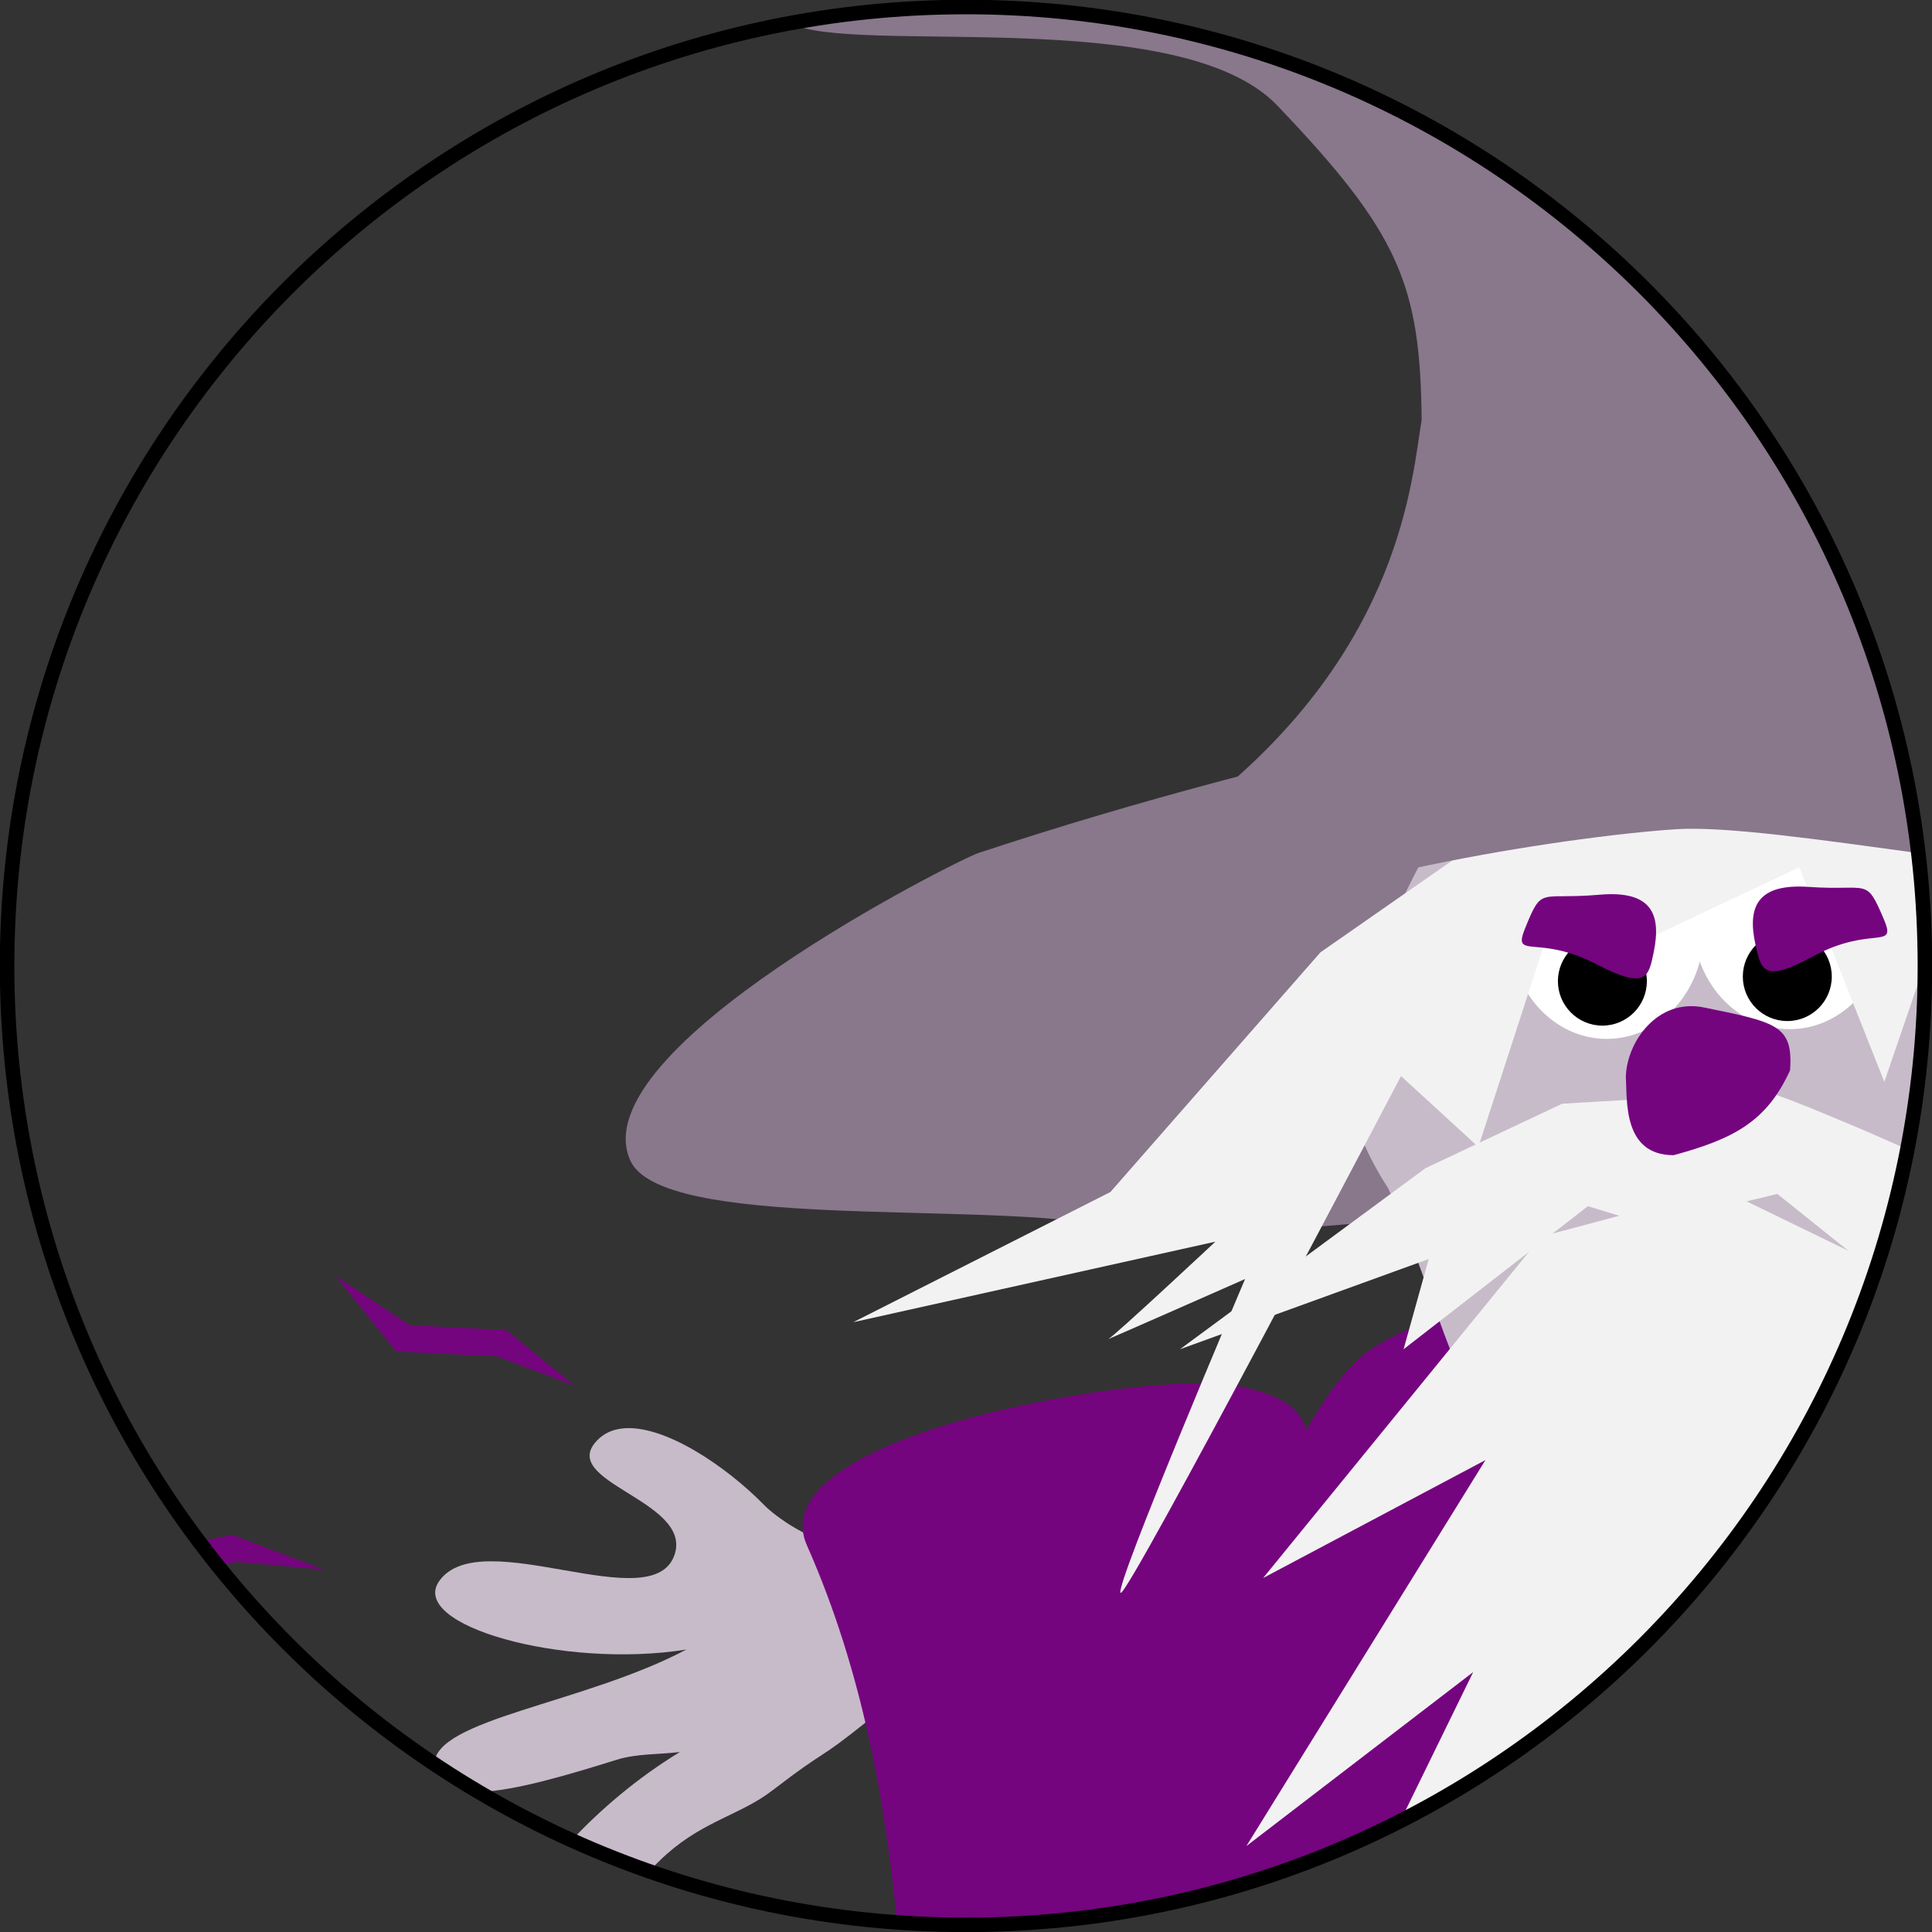 <?xml version="1.0" encoding="UTF-8" standalone="no"?>
<!-- Created with Inkscape (http://www.inkscape.org/) -->

<svg
   xmlns:dc="http://purl.org/dc/elements/1.1/"
   xmlns:cc="http://creativecommons.org/ns#"
   xmlns:rdf="http://www.w3.org/1999/02/22-rdf-syntax-ns#"
   xmlns:svg="http://www.w3.org/2000/svg"
   xmlns="http://www.w3.org/2000/svg"
   xmlns:sodipodi="http://sodipodi.sourceforge.net/DTD/sodipodi-0.dtd"
   xmlns:inkscape="http://www.inkscape.org/namespaces/inkscape"
   width="93.688"
   height="93.688"
   id="svg52283"
   version="1.1"
   inkscape:version="0.48.4 r9939"
   sodipodi:docname="icon_research.svg">
  <rect width="100%" height="100%" fill="#333333" stroke="none"/>
  <defs
     id="defs52285">
    <linearGradient
       id="linearGradient47854-8">
      <stop
         style="stop-color:#ffe000;stop-opacity:1;"
         offset="0"
         id="stop47856-7" />
      <stop
         style="stop-color:#f4d700;stop-opacity:1;"
         offset="1"
         id="stop47858-9" />
    </linearGradient>
    <linearGradient
       id="linearGradient47881-0">
      <stop
         style="stop-color:#ffe000;stop-opacity:1;"
         offset="0"
         id="stop47883-1" />
      <stop
         style="stop-color:#fff088;stop-opacity:1;"
         offset="1"
         id="stop47885-5" />
    </linearGradient>
    <linearGradient
       id="linearGradient47908-0">
      <stop
         style="stop-color:#f4d700;stop-opacity:1;"
         offset="0"
         id="stop47910-9" />
      <stop
         style="stop-color:#fff088;stop-opacity:1;"
         offset="1"
         id="stop47912-6" />
    </linearGradient>
    <linearGradient
       id="linearGradient47970-5">
      <stop
         style="stop-color:#bca664;stop-opacity:1;"
         offset="0"
         id="stop47972-0" />
      <stop
         style="stop-color:#ccb367;stop-opacity:1;"
         offset="1"
         id="stop47974-5" />
    </linearGradient>
    <linearGradient
       id="linearGradient48003-7">
      <stop
         style="stop-color:#ccb367;stop-opacity:1;"
         offset="0"
         id="stop48005-8" />
      <stop
         style="stop-color:#b19b57;stop-opacity:1;"
         offset="1"
         id="stop48007-6" />
    </linearGradient>
    <linearGradient
       id="linearGradient47978-5">
      <stop
         style="stop-color:#bca664;stop-opacity:1;"
         offset="0"
         id="stop47980-5" />
      <stop
         style="stop-color:#b19b57;stop-opacity:1;"
         offset="1"
         id="stop47982-1" />
    </linearGradient>
  </defs>
  <sodipodi:namedview
     id="base"
     pagecolor="#ffffff"
     bordercolor="#666666"
     borderopacity="1.0"
     inkscape:pageopacity="0.0"
     inkscape:pageshadow="2"
     inkscape:zoom="7.9195959"
     inkscape:cx="37.155951"
     inkscape:cy="45.019725"
     inkscape:document-units="px"
     inkscape:current-layer="layer1"
     showgrid="false"
     inkscape:window-width="2555"
     inkscape:window-height="1383"
     inkscape:window-x="153"
     inkscape:window-y="32"
     inkscape:window-maximized="0"
     fit-margin-top="0"
     fit-margin-left="0"
     fit-margin-right="0"
     fit-margin-bottom="0" />
  <g
     inkscape:label="Layer 1"
     inkscape:groupmode="layer"
     id="layer1"
     transform="translate(-213.156,-366.95)">
    <g
       style="display:inline"
       id="g47558"
       transform="translate(-1974.811,-230.433)">
      <path
         id="path31846-0-4"
         d="m 2278.094,627.25 c -14.524,4.568 -26.486,6.141 -42.688,11.5 -0.981,0.325 -19.298,9.501 -16.875,14.906 1.504,3.354 16.295,2.019 22.719,3.094 7.527,1.259 24.049,-1.234 34.188,-3.375 1.942,-0.41 3.505,-0.708 5.156,-1.031 0.465,-2.637 0.719,-5.354 0.719,-8.125 0,-5.997 -1.152,-11.706 -3.219,-16.969 z"
         style="color:#000000;fill:#89778c;fill-opacity:1;fill-rule:nonzero;stroke:none;stroke-width:1.182;marker:none;visibility:visible;display:inline;overflow:visible;enable-background:accumulate"
         inkscape:connector-curvature="0" />
      <path
         id="path17070-1-9-1"
         d="m 2218.125,666.656 c -0.465,0.055 -0.863,0.232 -1.188,0.562 -1.992,2.025 4.585,2.915 3.75,5.531 -1.019,3.191 -9.358,-1.526 -11.406,1.281 -1.575,2.158 6.013,4.297 11.969,3.344 -4.984,2.635 -12.207,3.374 -12.219,5.562 0.704,0.469 1.427,0.912 2.156,1.344 1.758,-0.055 4.3,-0.819 6.688,-1.562 0.981,-0.305 2.043,-0.249 3.062,-0.375 -2.084,1.268 -3.861,2.801 -5.219,4.25 1.222,0.551 2.443,1.085 3.719,1.531 0.289,-0.286 0.575,-0.58 0.875,-0.844 1.839,-1.617 3.587,-1.906 5.094,-3.062 2.874,-2.206 1.974,-1.245 4.781,-3.5 1.001,-0.804 0.801,-8.236 -1.188,-8.375 -1.68,-0.118 -3.452,-1.44 -3.969,-1.969 -1.84,-1.885 -4.893,-3.958 -6.906,-3.719 z"
         style="color:#000000;fill:#c7bbc9;fill-opacity:1;fill-rule:nonzero;stroke:none;stroke-width:0.202;marker:none;visibility:visible;display:inline;overflow:visible;enable-background:accumulate"
         inkscape:connector-curvature="0" />
      <path
         id="path16824-2-3-3"
         d="m 2269.656,659.406 c -6.047,0.084 -12.174,1.407 -15.156,3.375 -1.06,0.699 -2.128,2.122 -3.188,3.938 -0.349,-1.086 -1.208,-1.696 -3.312,-2.125 -4.038,-0.823 -23.308,2.296 -20.906,7.719 2.77,6.253 3.817,12.694 4.375,18.281 1.103,0.078 2.22,0.125 3.344,0.125 20.004,0 37.062,-12.622 43.625,-30.344 -2.607,-0.703 -5.68,-1.012 -8.781,-0.969 z"
         style="color:#000000;fill:#75047f;fill-opacity:1;fill-rule:nonzero;stroke:none;stroke-width:2.25;marker:none;visibility:visible;display:inline;overflow:visible;enable-background:accumulate"
         inkscape:connector-curvature="0" />
      <path
         id="path16771-0-1"
         d="m 2269,632.875 c -7.272,0.111 -10.017,1.292 -13.438,9.031 -2.815,-0.611 -4.333,6.889 -0.281,13.094 2.954,6.208 4.847,18.284 13.719,19.344 0.415,0.05 0.82,0.032 1.219,0 6.905,-8.114 11.094,-18.635 11.094,-30.125 0,-2.636 -0.235,-5.203 -0.656,-7.719 -2.311,-2.911 -5.086,-2.951 -11.656,-3.625 z"
         style="color:#000000;fill:#c7bbc9;fill-opacity:1;fill-rule:nonzero;stroke:none;stroke-width:0.202;marker:none;visibility:visible;display:inline;overflow:visible;enable-background:accumulate"
         inkscape:connector-curvature="0" />
      <path
         transform="matrix(1.076,0,0,1.076,2156.4,522.958)"
         d="m 106.125,111.113 c 0,2.692 -1.959,4.875 -4.375,4.875 -2.416,0 -4.375,-2.183 -4.375,-4.875 0,-2.692 1.959,-4.875 4.375,-4.875 2.416,0 4.375,2.183 4.375,4.875 z"
         sodipodi:ry="4.875"
         sodipodi:rx="4.375"
         sodipodi:cy="111.11319"
         sodipodi:cx="101.75"
         id="path32464-0-4"
         style="color:#000000;fill:#ffffff;fill-opacity:1;fill-rule:nonzero;stroke:none;stroke-width:1.182;marker:none;visibility:visible;display:inline;overflow:visible;enable-background:accumulate"
         sodipodi:type="arc" />
      <path
         d="m 106.125,111.113 c 0,2.692 -1.959,4.875 -4.375,4.875 -2.416,0 -4.375,-2.183 -4.375,-4.875 0,-2.692 1.959,-4.875 4.375,-4.875 2.416,0 4.375,2.183 4.375,4.875 z"
         sodipodi:ry="4.875"
         sodipodi:rx="4.375"
         sodipodi:cy="111.11319"
         sodipodi:cx="101.75"
         id="path32464-9-6-9"
         style="color:#000000;fill:#ffffff;fill-opacity:1;fill-rule:nonzero;stroke:none;stroke-width:1.182;marker:none;visibility:visible;display:inline;overflow:visible;enable-background:accumulate"
         sodipodi:type="arc"
         transform="matrix(1.076,0,0,1.076,2165.276,522.487)" />
      <path
         transform="matrix(1.644,0,0,1.644,610.703,38.866)"
         d="m 1013.438,368.536 c 0,0.725 -0.588,1.312 -1.312,1.312 -0.725,0 -1.312,-0.588 -1.312,-1.312 0,-0.725 0.588,-1.312 1.312,-1.312 0.725,0 1.312,0.588 1.312,1.312 z"
         sodipodi:ry="1.3125"
         sodipodi:rx="1.3125"
         sodipodi:cy="368.53638"
         sodipodi:cx="1012.125"
         id="path16616-8-1-0-1"
         style="color:#000000;fill:#000000;fill-opacity:1;stroke:none;stroke-width:0.564;marker:none;visibility:visible;display:inline;overflow:visible;enable-background:accumulate"
         sodipodi:type="arc" />
      <path
         transform="matrix(1.644,0,0,1.644,601.736,39.088)"
         d="m 1013.438,368.536 c 0,0.725 -0.588,1.312 -1.312,1.312 -0.725,0 -1.312,-0.588 -1.312,-1.312 0,-0.725 0.588,-1.312 1.312,-1.312 0.725,0 1.312,0.588 1.312,1.312 z"
         sodipodi:ry="1.3125"
         sodipodi:rx="1.3125"
         sodipodi:cy="368.53638"
         sodipodi:cx="1012.125"
         id="path16616-8-1-4-2-1"
         style="color:#000000;fill:#000000;fill-opacity:1;stroke:none;stroke-width:0.564;marker:none;visibility:visible;display:inline;overflow:visible;enable-background:accumulate"
         sodipodi:type="arc" />
      <path
         sodipodi:nodetypes="ccccccc"
         inkscape:connector-curvature="0"
         id="path32624-1-3-4"
         d="m 2215.824,664.569 -3.305,-2.683 -4.691,-0.24 -3.593,-2.395 2.946,3.675 4.872,0.231 z"
         style="color:#000000;fill:#75047f;fill-opacity:1;fill-rule:nonzero;stroke:none;stroke-width:1.182;marker:none;visibility:visible;display:inline;overflow:visible;enable-background:accumulate" />
      <path
         id="path32624-3-7-7-0"
         d="m 2199.219,671.812 -1.563,0.312 c 0.297,0.395 0.597,0.802 0.906,1.188 l 0.875,-0.188 4.25,0.375 -4.469,-1.688 z"
         style="color:#000000;fill:#75047f;fill-opacity:1;fill-rule:nonzero;stroke:none;stroke-width:1.182;marker:none;visibility:visible;display:inline;overflow:visible;enable-background:accumulate"
         inkscape:connector-curvature="0" />
      <path
         id="path45724-8"
         d="m 2265.906,633.875 -13.906,9.688 -10.188,11.625 -12.469,6.312 17.562,-3.906 c 0,0 -4.887,4.569 -5.187,4.719 -0.3,0.15 6.625,-2.906 6.625,-2.906 0,0 -6.407,15.069 -6.031,15.219 0.375,0.15 13.594,-25.062 13.594,-25.062 l 3.75,3.438 4,-12.312 3.156,2.719 8.406,-3.969 4.125,10.406 1.969,-5.75 c -0.01,-2.061 -0.172,-4.073 -0.438,-6.062 l -14.969,-4.156 z"
         style="color:#000000;fill:#f2f2f2;fill-opacity:1;fill-rule:nonzero;stroke:none;stroke-width:0.502;marker:none;visibility:visible;display:inline;overflow:visible;enable-background:accumulate"
         inkscape:connector-curvature="0" />
      <path
         sodipodi:nodetypes="sssss"
         inkscape:connector-curvature="0"
         id="path15839-7-3-4"
         d="m 2279.313,641.943 c 0.666,1.555 -0.606,0.287 -3.402,1.806 -2.419,1.314 -2.536,0.696 -2.811,-0.535 -0.407,-1.822 0.042,-3 2.588,-2.822 2.932,0.206 2.745,-0.504 3.625,1.551 z"
         style="color:#000000;fill:#75047f;fill-opacity:1;fill-rule:nonzero;stroke:none;stroke-width:1.182;marker:none;visibility:visible;display:inline;overflow:visible;enable-background:accumulate" />
      <path
         id="path16720-6-6"
         d="m 2234.812,597.719 c -2.913,0 -5.767,0.269 -8.531,0.781 2.989,1.602 18.881,-0.965 23.625,4 5.896,6.171 6.939,8.663 7,15.25 -0.47,2.756 -0.94,11.053 -10.437,18.562 -1.638,1.773 -6.625,1.166 -6.875,4.594 -0.1,1.377 1.468,5.737 6.437,2.219 4.313,-3.053 17.73,-5.171 23.219,-5.531 2.329,-0.153 6.936,0.498 11.719,1.156 -2.713,-23.098 -22.33,-41.031 -46.156,-41.031 z"
         style="color:#000000;fill:#89778c;fill-opacity:1;fill-rule:nonzero;stroke:none;stroke-width:1.182;marker:none;visibility:visible;display:inline;overflow:visible;enable-background:accumulate"
         inkscape:connector-curvature="0" />
      <path
         id="path45705-6"
         d="m 2273.812,650.406 c -0.579,-0.083 -10.094,0.5 -10.094,0.5 l -6.625,3.125 -11.906,8.781 12.062,-4.375 -1.219,4.375 8.938,-6.938 2.969,0.906 6.219,-1.5 4.719,3.781 c 0.648,-1.926 1.2,-3.909 1.594,-5.938 l -1.844,-0.812 c 0,0 -4.233,-1.823 -4.812,-1.906 z"
         style="color:#000000;fill:#f2f2f2;fill-opacity:1;fill-rule:nonzero;stroke:none;stroke-width:0.502;marker:none;visibility:visible;display:inline;overflow:visible;enable-background:accumulate"
         inkscape:connector-curvature="0" />
      <path
         id="path45743-3"
         d="m 2271.406,655.031 -8.687,2.312 -13.5,16.562 10.781,-5.719 -11.594,18.719 11,-8.438 -3.531,7.219 c 10.873,-5.536 19.275,-15.218 23.125,-26.969 l -7.594,-3.688 z"
         style="color:#000000;fill:#f2f2f2;fill-opacity:1;fill-rule:nonzero;stroke:none;stroke-width:0.502;marker:none;visibility:visible;display:inline;overflow:visible;enable-background:accumulate"
         inkscape:connector-curvature="0" />
      <path
         sodipodi:nodetypes="cccsc"
         inkscape:connector-curvature="0"
         id="path15839-8-1"
         d="m 2274.772,649.286 c -1.135,2.492 -2.745,3.327 -5.643,4.114 -2.481,0.005 -2.249,-2.67 -2.321,-3.804 0.046,-1.682 1.531,-3.818 3.785,-3.359 3.564,0.726 4.328,0.873 4.18,3.049 z"
         style="color:#000000;fill:#75047f;fill-opacity:1;fill-rule:nonzero;stroke:none;stroke-width:1.182;marker:none;visibility:visible;display:inline;overflow:visible;enable-background:accumulate" />
      <path
         sodipodi:nodetypes="sssss"
         inkscape:connector-curvature="0"
         id="path15839-7-5-8-4"
         d="m 2261.927,642.388 c -0.637,1.567 0.611,0.276 3.435,1.743 2.442,1.269 2.548,0.649 2.8,-0.586 0.374,-1.829 -0.097,-2.999 -2.639,-2.774 -2.928,0.259 -2.754,-0.454 -3.596,1.617 z"
         style="color:#000000;fill:#75047f;fill-opacity:1;fill-rule:nonzero;stroke:none;stroke-width:1.182;marker:none;visibility:visible;display:inline;overflow:visible;enable-background:accumulate" />
      <path
         id="path25542-3-6-7-9-68-0-7"
         d="m 2281.311,644.224 c 0,25.681 -20.819,46.5 -46.5,46.5 -25.681,0 -46.5,-20.819 -46.5,-46.5 0,-25.681 20.819,-46.5 46.5,-46.5 25.681,0 46.5,20.819 46.5,46.5 z"
         style="color:#000000;fill:none;stroke:#000000;stroke-width:0.704;stroke-miterlimit:4;stroke-opacity:1;marker:none;visibility:visible;display:inline;overflow:visible;enable-background:accumulate"
         inkscape:connector-curvature="0" />
    </g>
  </g>
</svg>
